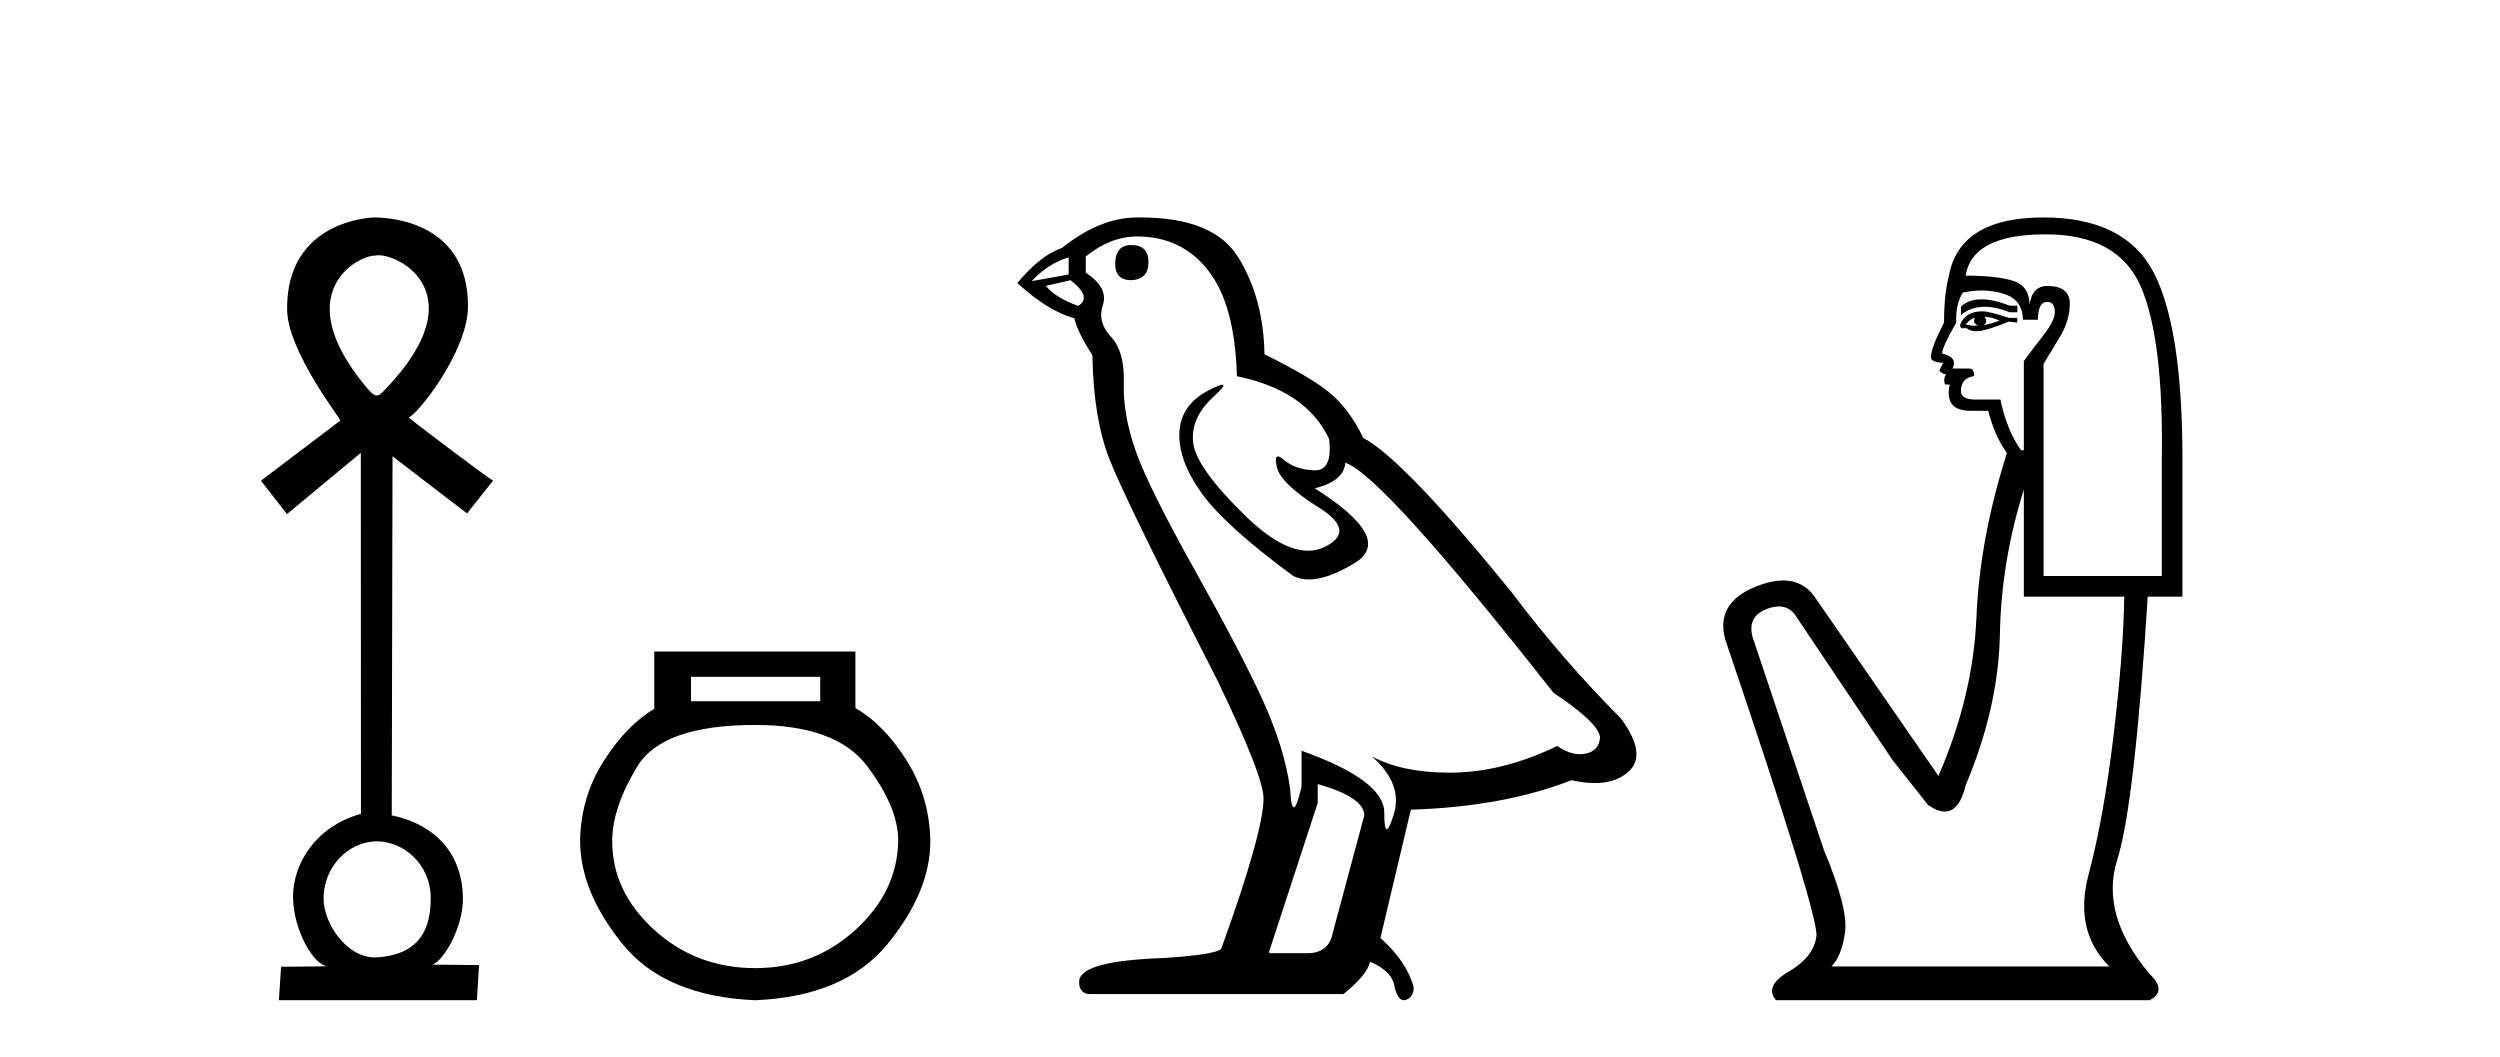 <?xml version='1.0' encoding='UTF-8' standalone='yes'?><svg xmlns='http://www.w3.org/2000/svg' xmlns:xlink='http://www.w3.org/1999/xlink' width='97.0' height='41.0' ><path d='M 14.694 9.904 C 15.597 9.904 18.384 11.464 15.026 15.026 C 14.739 15.331 14.716 15.341 14.613 15.341 C 14.605 15.341 14.598 15.341 14.589 15.341 C 14.487 15.341 14.323 15.157 14.161 14.961 C 11.203 11.363 13.861 9.916 14.55 9.916 C 14.557 9.916 14.564 9.916 14.57 9.917 C 14.605 9.908 14.647 9.904 14.694 9.904 ZM 14.636 32.644 C 15.629 32.644 16.699 33.509 16.712 34.822 C 16.728 36.531 15.813 37.068 14.632 37.145 C 14.602 37.147 14.572 37.148 14.543 37.148 C 13.438 37.148 12.548 35.814 12.555 34.853 C 12.564 33.628 13.495 32.676 14.587 32.644 C 14.603 32.644 14.619 32.644 14.636 32.644 ZM 14.52 8.437 C 14.43 8.437 11.094 8.54 11.14 12.024 C 11.162 13.638 13.245 16.287 13.205 16.317 L 10.124 18.651 L 11.135 19.947 L 13.999 17.569 L 14.005 31.576 C 12.243 32.067 11.351 33.522 11.37 34.839 C 11.389 36.086 12.176 37.492 12.73 37.492 C 12.731 37.492 12.732 37.492 12.733 37.492 L 12.733 37.492 L 10.905 37.511 L 10.822 38.809 L 18.503 38.809 L 18.587 37.446 L 16.769 37.427 L 16.769 37.427 C 17.155 37.341 17.985 36.032 17.96 34.816 C 17.921 32.852 16.571 31.908 15.2 31.638 L 15.23 17.706 L 18.121 19.921 L 19.134 18.645 L 19.134 18.645 C 19.133 18.645 19.133 18.645 19.132 18.645 C 19.052 18.645 15.823 16.198 15.85 16.195 C 16.132 16.168 18.149 13.67 18.158 11.892 C 18.173 8.73 15.344 8.437 14.52 8.437 Z' style='fill:#000000;stroke:none' /><path d='M 31.825 26.259 L 31.825 27.208 L 26.811 27.208 L 26.811 26.259 ZM 29.303 28.128 Q 32.448 28.128 33.65 29.73 Q 34.851 31.332 34.851 32.608 Q 34.822 34.596 33.19 36.08 Q 31.558 37.563 29.303 37.563 Q 27.018 37.563 25.386 36.08 Q 23.754 34.596 23.754 32.638 Q 23.754 31.332 24.734 29.73 Q 25.713 28.128 29.303 28.128 ZM 25.386 25.279 L 25.386 27.505 Q 24.318 28.128 23.428 29.522 Q 22.538 30.917 22.508 32.608 Q 22.508 34.596 24.155 36.629 Q 25.802 38.661 29.303 38.809 Q 32.774 38.661 34.436 36.629 Q 36.097 34.596 36.097 32.638 Q 36.068 30.917 35.178 29.508 Q 34.288 28.098 33.19 27.475 L 33.19 25.279 Z' style='fill:#000000;stroke:none' /><path d='M 43.898 9.507 Q 43.271 9.507 43.271 10.245 Q 43.271 10.872 43.898 10.872 Q 44.562 10.835 44.562 10.171 Q 44.562 9.507 43.898 9.507 ZM 41.464 9.987 L 41.464 10.651 L 40.025 10.909 Q 40.689 10.208 41.464 9.987 ZM 41.538 10.872 Q 42.386 11.536 41.833 11.868 Q 40.984 11.573 40.579 11.093 L 41.538 10.872 ZM 44.119 9.175 Q 45.853 9.175 46.886 10.503 Q 47.918 11.831 47.992 14.597 Q 50.684 15.15 51.57 17.031 Q 51.713 18.249 51.021 18.249 Q 51.001 18.249 50.979 18.248 Q 50.242 18.211 49.818 17.843 Q 49.663 17.709 49.585 17.709 Q 49.447 17.709 49.541 18.119 Q 49.689 18.765 51.164 19.687 Q 52.639 20.609 51.404 21.217 Q 51.097 21.368 50.751 21.368 Q 49.701 21.368 48.287 19.982 Q 46.406 18.138 46.295 17.179 Q 46.185 16.22 47.07 15.408 Q 47.596 14.926 47.431 14.926 Q 47.319 14.926 46.886 15.15 Q 45.816 15.703 45.761 16.773 Q 45.705 17.843 46.609 19.115 Q 47.513 20.388 50.168 22.342 Q 50.44 22.484 50.783 22.484 Q 51.512 22.484 52.565 21.844 Q 54.114 20.904 51.016 18.949 Q 52.16 18.654 52.197 17.953 Q 53.635 18.433 60.274 26.879 Q 62.044 28.059 62.081 28.612 Q 62.044 29.129 61.528 29.239 Q 61.417 29.263 61.303 29.263 Q 60.885 29.263 60.421 28.944 Q 58.356 29.94 56.42 29.977 Q 56.318 29.979 56.218 29.979 Q 54.417 29.979 53.229 29.35 L 53.229 29.35 Q 54.446 30.42 54.078 31.6 Q 53.899 32.172 53.807 32.172 Q 53.709 32.172 53.709 31.526 Q 53.709 30.272 50.5 29.129 L 50.5 30.53 Q 50.311 31.324 50.2 31.324 Q 50.093 31.324 50.057 30.604 Q 49.836 29.018 49.006 27.192 Q 48.176 25.367 46.369 22.139 Q 44.562 18.912 44.064 17.492 Q 43.566 16.072 43.603 14.855 Q 43.64 13.638 43.105 13.066 Q 42.57 12.495 42.792 11.831 Q 43.013 11.167 42.128 10.577 L 42.128 9.95 Q 43.087 9.175 44.119 9.175 ZM 51.127 30.42 Q 52.934 30.936 52.934 31.637 L 51.717 36.173 Q 51.57 36.985 50.721 36.985 L 49.246 36.985 L 49.246 36.911 L 51.127 31.157 L 51.127 30.42 ZM 44.252 8.437 Q 44.186 8.437 44.119 8.438 Q 42.681 8.438 41.206 9.618 Q 40.357 9.913 39.472 10.983 Q 40.689 12.089 41.685 12.347 Q 41.796 12.864 42.386 13.786 Q 42.423 16.22 43.05 17.824 Q 43.677 19.429 47.254 26.436 Q 49.025 30.124 49.025 30.973 Q 49.025 32.264 47.402 36.763 Q 47.402 37.022 45.189 37.169 Q 41.87 37.28 41.87 38.091 Q 41.87 38.571 42.312 38.571 L 52.123 38.571 Q 53.045 37.833 53.156 37.317 Q 54.041 37.685 54.114 38.312 Q 54.239 38.809 54.468 38.809 Q 54.51 38.809 54.557 38.792 Q 54.852 38.681 54.852 38.312 Q 54.594 37.317 53.561 36.394 L 54.741 31.415 Q 58.319 31.305 60.975 30.272 Q 61.466 30.383 61.876 30.383 Q 62.696 30.383 63.188 29.94 Q 63.925 29.276 62.892 27.875 Q 60.643 25.625 58.614 22.932 Q 54.446 17.806 52.897 16.994 Q 52.381 15.925 51.662 15.298 Q 50.943 14.671 49.062 13.749 Q 49.025 11.573 48.047 9.987 Q 47.092 8.437 44.252 8.437 Z' style='fill:#000000;stroke:none' /><path d='M 76.882 11.614 Q 76.386 11.614 76.085 11.897 L 76.085 12.224 Q 76.467 11.903 77.004 11.903 Q 77.44 11.903 77.979 12.115 L 78.27 12.115 L 78.27 11.86 L 77.979 11.86 Q 77.346 11.614 76.882 11.614 ZM 76.995 12.297 Q 77.287 12.297 77.578 12.443 Q 77.396 12.516 76.959 12.625 Q 77.068 12.552 77.068 12.443 Q 77.068 12.37 76.995 12.297 ZM 76.631 12.334 Q 76.595 12.37 76.595 12.479 Q 76.595 12.552 76.74 12.625 Q 76.668 12.637 76.591 12.637 Q 76.437 12.637 76.267 12.588 Q 76.485 12.334 76.631 12.334 ZM 76.922 12.079 Q 76.231 12.079 76.048 12.625 L 76.085 12.734 L 76.303 12.734 Q 76.449 12.851 76.665 12.851 Q 76.718 12.851 76.777 12.843 Q 77.032 12.843 77.942 12.479 L 78.27 12.516 L 78.27 12.334 L 77.942 12.334 Q 77.177 12.079 76.922 12.079 ZM 76.89 11.271 Q 77.348 11.271 77.76 11.405 Q 78.488 11.642 78.488 12.406 L 79.071 12.406 Q 79.071 11.714 79.435 11.714 Q 79.727 11.714 79.727 12.115 Q 79.727 12.443 79.271 13.025 Q 78.816 13.608 78.525 14.009 L 78.525 17.468 L 78.416 17.468 Q 77.869 16.704 77.614 15.502 L 76.631 15.502 Q 76.085 15.502 76.085 15.174 Q 76.085 14.664 76.595 14.591 Q 76.595 14.3 76.413 14.3 L 75.757 14.3 Q 75.976 13.863 75.356 13.717 Q 75.356 13.462 75.903 12.516 Q 75.866 11.824 76.158 11.35 Q 76.538 11.271 76.89 11.271 ZM 79.362 9.092 Q 82.203 9.092 83.077 11.15 Q 83.951 13.208 83.878 17.833 L 83.878 22.348 L 79.29 22.348 L 79.29 14.118 Q 79.508 13.754 79.909 13.098 Q 80.309 12.443 80.309 11.787 Q 80.309 11.095 79.435 11.095 Q 78.853 11.095 78.743 11.824 Q 78.743 11.095 78.106 10.895 Q 77.469 10.695 76.267 10.695 Q 76.522 9.092 79.362 9.092 ZM 78.525 18.998 L 78.525 23.15 L 82.422 23.15 Q 82.385 25.371 82.003 28.558 Q 81.62 31.744 81.038 33.929 Q 80.455 36.114 81.839 37.498 L 71.059 37.498 Q 71.46 37.098 71.587 36.169 Q 71.715 35.24 70.768 32.982 L 68 24.716 Q 67.782 23.914 68.565 23.623 Q 68.815 23.53 69.023 23.53 Q 69.464 23.53 69.712 23.951 L 73.426 29.486 L 74.81 31.234 Q 75.174 31.489 75.458 31.489 Q 76.024 31.489 76.267 30.47 Q 77.542 27.447 77.596 24.606 Q 77.651 21.766 78.525 18.998 ZM 79.29 8.437 Q 76.012 8.437 75.611 10.731 Q 75.429 11.423 75.429 12.516 Q 74.919 13.499 74.919 13.863 Q 74.919 14.045 75.393 14.082 L 75.247 14.373 Q 75.356 14.519 75.502 14.519 Q 75.393 14.701 75.466 14.919 L 75.648 14.919 Q 75.429 15.939 76.449 15.939 L 77.141 15.939 Q 77.396 16.922 77.869 17.578 Q 76.813 20.892 76.686 23.951 Q 76.558 27.01 75.211 30.105 L 70.404 23.15 Q 69.955 22.522 69.19 22.522 Q 68.712 22.522 68.109 22.767 Q 66.543 23.405 66.944 24.825 Q 70.586 35.568 70.476 36.333 Q 70.367 37.134 69.402 37.699 Q 68.437 38.263 68.911 38.809 L 83.405 38.809 Q 84.097 38.445 83.405 37.79 Q 81.475 35.495 82.148 33.365 Q 82.822 31.234 83.332 23.15 L 84.679 23.15 L 84.679 17.833 Q 84.679 12.734 83.569 10.585 Q 82.458 8.437 79.29 8.437 Z' style='fill:#000000;stroke:none' /></svg>